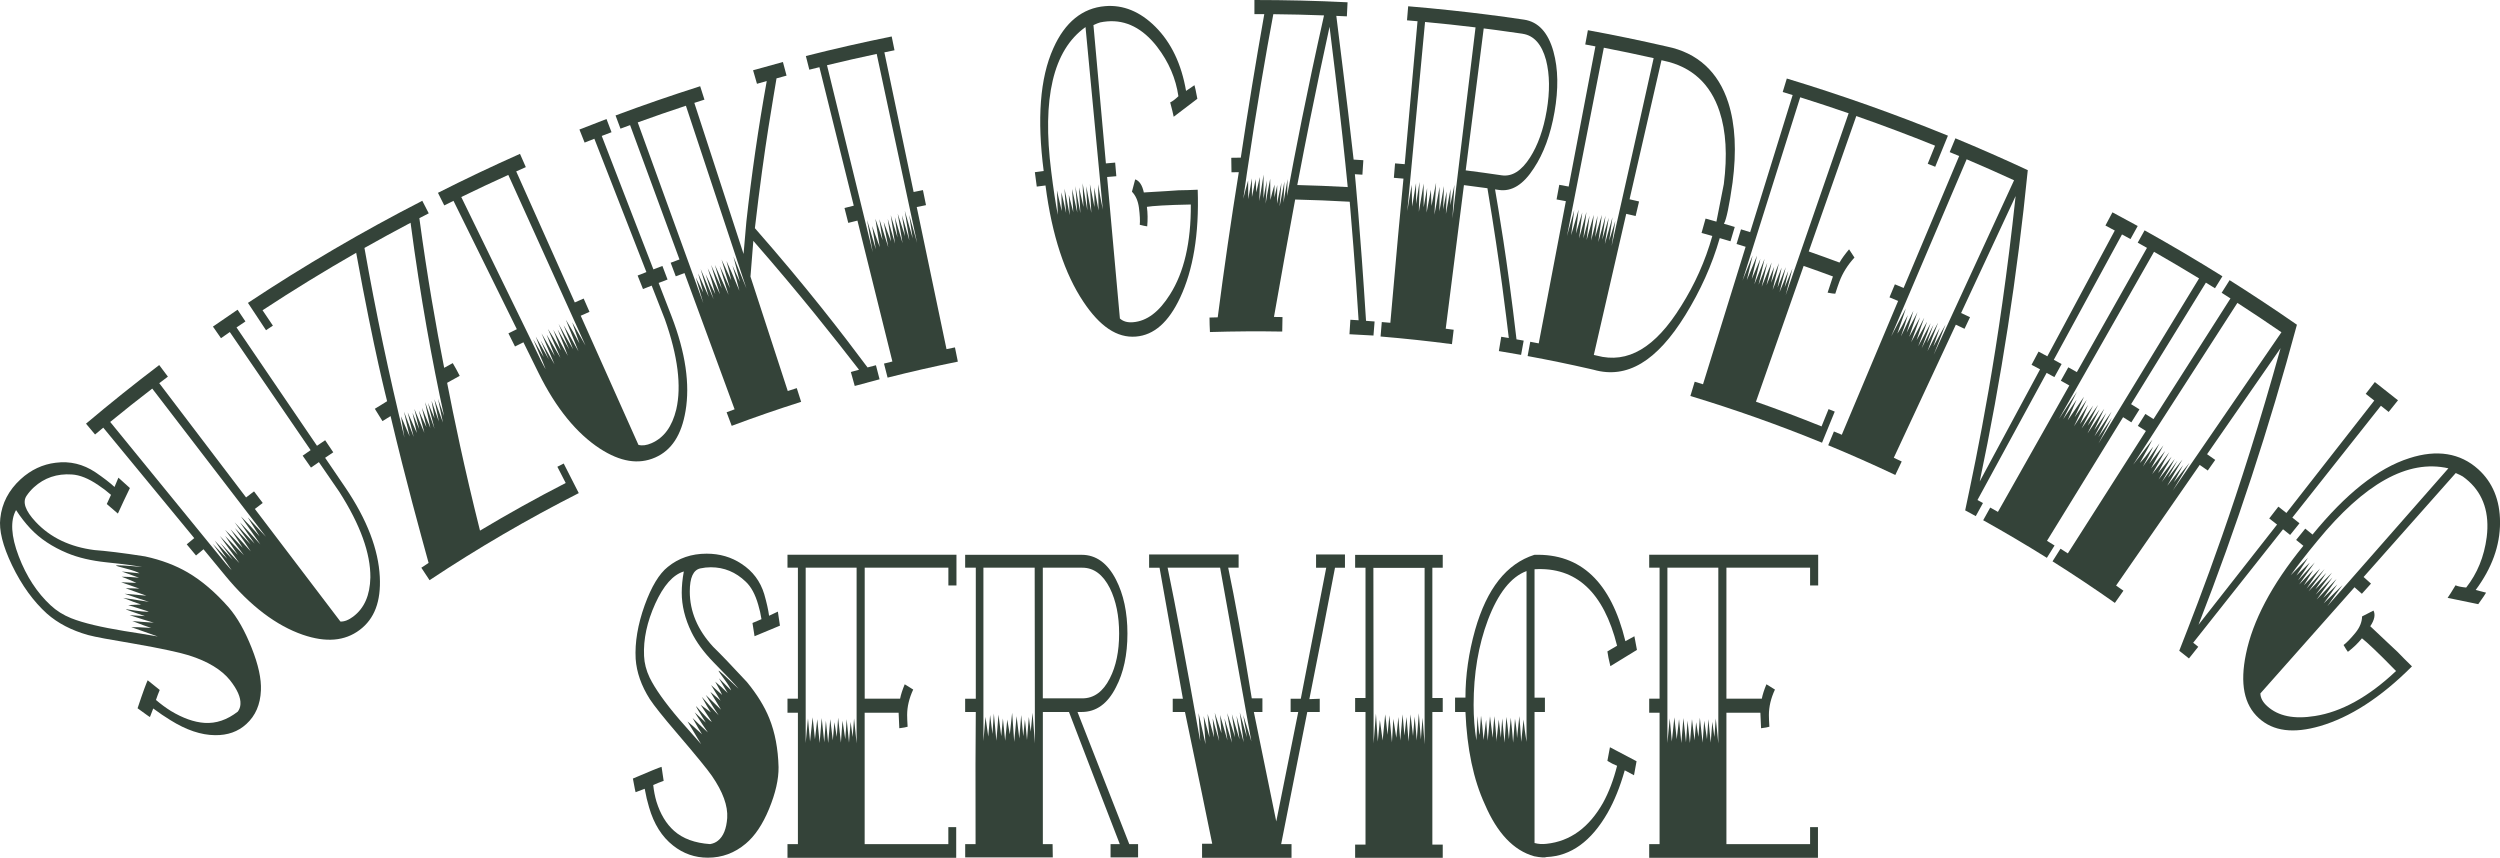 <?xml version="1.0" encoding="UTF-8"?><svg id="_イヤー_2" xmlns="http://www.w3.org/2000/svg" viewBox="0 0 577.86 198.27"><defs><style>.cls-1{fill:#344339;}</style></defs><g id="_イヤー_1-2"><g><path class="cls-1" d="M30.03,112.8c-.97,1.99-1.9,3.96-2.78,5.91-.85-.74-1.71-1.48-2.57-2.21,.32-.71,.65-1.41,.98-2.12-.97-.85-1.96-1.6-2.96-2.26-2.24-1.53-4.27-2.34-6.1-2.45-3.42-.23-6.36,.77-8.76,2.96-.64,.59-1.2,1.23-1.68,1.94-1.02,1.46-.32,3.48,2.08,6.05,3.45,3.69,8,5.8,13.57,6.52,2.55,.19,6.48,.64,11.73,1.47,3.8,.83,7.06,2.08,9.81,3.68,3.28,1.91,6.45,4.63,9.53,8.13,2,2.33,3.75,5.45,5.29,9.34,1.55,3.89,2.26,7.15,2.14,9.82-.14,3.27-1.25,5.84-3.36,7.77-1.93,1.77-4.33,2.62-7.25,2.58-3.21-.03-6.65-1.18-10.32-3.48-1.24-.75-2.56-1.65-3.96-2.69-.26,.66-.51,1.31-.76,1.97,.02,.07-.93-.61-2.86-2.02,1.25-3.78,2.07-5.94,2.34-6.47,.45,.37,1.38,1.11,2.78,2.24-.32,.76-.61,1.53-.87,2.31,1.12,.96,2.27,1.81,3.44,2.54,2.77,1.67,5.36,2.59,7.77,2.76,2.68,.18,5.24-.69,7.71-2.61,.38-.52,.58-1.09,.61-1.72,.09-1.55-.72-3.39-2.43-5.55-1.93-2.39-5.07-4.34-9.52-5.74-1.76-.55-6.11-1.57-13.18-2.78-4.88-.82-8.29-1.42-10.15-1.92-3.75-1.07-6.91-2.69-9.46-4.94-3.08-2.79-5.8-6.49-8.06-11.18C.62,126.15-.27,122.51,.07,119.79c.37-3.46,1.94-6.48,4.69-9.01,2.39-2.19,5.11-3.46,8.11-3.82,3.29-.43,6.35,.32,9.17,2.19,1.86,1.27,3.34,2.4,4.43,3.41,.3-.72,.6-1.43,.9-2.15,.89,.8,1.77,1.6,2.66,2.4Zm3.13,18.32c-1.16-.25-4.01-.68-8.62-1.15-3.4-.36-6.41-1.05-9.01-2.13-3.43-1.43-6.28-3.31-8.51-5.68-1.14-1.21-2.25-2.63-3.31-4.26-1.36,2.42-1.17,6.01,.62,10.69,1.79,4.69,4.27,8.44,7.36,11.31,1.35,1.27,2.94,2.26,4.75,2.99,2.86,1.14,6.96,2.08,12.26,2.96,2.6,.4,5.19,.82,7.77,1.27-2.03-.73-4.07-1.45-6.12-2.16,.78-.03,2.31,.03,4.58,.18-.85-.26-2.29-.8-4.34-1.59,1.19,.12,2.84,.23,4.96,.38-1.24-.34-3.1-.93-5.6-1.74,1.19,.07,2.38,.14,3.57,.22-2.83-.96-4.3-1.46-4.39-1.56l.04-.04c3.05,.49,4.77,.68,5.21,.55-.91-.29-2.49-.8-4.74-1.5,.59-.02,1.59-.07,2.98-.13-.92-.29-2.3-.8-4.15-1.53,1.51,.25,3.51,.55,5.96,.91-1.35-.42-3.22-1.04-5.64-1.87,1.22,.09,2.91,.24,5.05,.45-1.59-.58-3.19-1.16-4.8-1.72,.66,0,1.73,.02,3.18,.08-1.03-.36-2.43-.85-4.23-1.47,1.18,.05,2.36,.1,3.53,.15-.61-.31-1.74-.79-3.42-1.43,1.14,0,2.48,.08,4.03,.24-1.32-.49-2.65-.97-3.98-1.44,1.38,.13,2.75,.27,4.12,.42-.51-.31-1.52-.67-3.04-1.07-1.52-.4-2.3-.61-2.34-.66l-.07-.07c.13-.11,2.26-.03,6.34,.37Z"/><path class="cls-1" d="M43.15,125.83c.26-.22,.85-.71,1.75-1.45-7.01-8.51-14.02-17.02-21.03-25.53-.63,.52-1.27,1.05-1.9,1.58-.16-.2-.5-.6-1.01-1.21-.51-.61-.87-1.04-1.08-1.29,5.55-4.68,11.19-9.2,16.92-13.55l2.01,2.68c-.77,.58-1.44,1.08-2,1.51,6.69,8.8,13.38,17.61,20.07,26.41,.35-.27,.71-.54,1.06-.81,.26-.2,.52-.39,.78-.59,.67,.89,1.34,1.79,2.01,2.68-.61,.46-1.22,.92-1.82,1.38,6.59,8.68,13.18,17.35,19.78,26.03,.92,.03,1.89-.35,2.93-1.13,2.59-1.94,3.9-4.94,3.99-9.07,.05-5.52-2.29-12.13-7.18-19.78-1.57-2.29-3.15-4.58-4.72-6.87-.61,.42-1.22,.84-1.83,1.26-.64-.92-1.28-1.84-1.92-2.75,.61-.43,1.23-.85,1.84-1.28-6.23-9.1-12.46-18.2-18.68-27.3-.68,.47-1.36,.94-2.04,1.42-.18-.26-.49-.71-.93-1.34-.44-.63-.75-1.07-.93-1.34,1.89-1.32,3.79-2.62,5.69-3.9,.32,.48,.93,1.38,1.82,2.71-.69,.46-1.37,.93-2.06,1.39,3.65,5.36,7.3,10.73,10.94,16.09,1.26,1.85,2.57,3.78,3.94,5.79,2.08,3.07,3.33,4.89,3.72,5.47,.63-.43,1.26-.86,1.89-1.28,.62,.93,1.25,1.86,1.87,2.79-.63,.42-1.25,.85-1.88,1.27,1.55,2.27,3.09,4.54,4.64,6.82,5.1,7.51,7.69,14.43,8,20.7,.29,5.66-1.22,9.69-4.64,12.26-3.47,2.61-7.8,2.96-13.17,1.12-6.06-2.1-12.07-6.57-17.88-13.62-1.69-2.05-3.37-4.09-5.06-6.14-.58,.48-1.16,.96-1.73,1.44-.72-.86-1.43-1.72-2.15-2.58Zm18.36-1.71c-8.77-11.43-17.55-22.87-26.32-34.3-3.27,2.51-6.51,5.08-9.72,7.71,8.91,10.92,17.82,21.84,26.72,32.76,.83,.97,1.28,1.47,1.35,1.49,.02-.02-1.43-2.05-4.37-6.09,2.2,2.33,3.31,3.49,3.34,3.46-.03,.02-.99-1.38-2.88-4.2,1.11,1.16,2.5,2.63,4.15,4.41-.58-.77-1.53-2.05-2.85-3.86,.8,.83,2.28,2.39,4.42,4.68-.96-1.36-2.48-3.46-4.55-6.31,1.39,1.46,2.78,2.93,4.17,4.39-.68-1.01-1.66-2.48-2.94-4.4,.72,.74,2.17,2.23,4.36,4.49-1.45-1.95-2.89-3.91-4.34-5.86,1.04,.97,2.39,2.35,4.05,4.13-.53-.88-1.46-2.31-2.8-4.27,1.03,1.14,2.59,2.84,4.67,5.1-.76-1.18-1.99-2.99-3.68-5.4,.71,.74,1.93,2.02,3.65,3.83-1.24-1.71-2.47-3.42-3.7-5.14,1.07,1.19,2.61,2.83,4.61,4.91-.73-1.05-1.86-2.68-3.38-4.9,1.08,1.11,2.65,2.8,4.71,5.08-.56-.78-2.06-2.93-4.5-6.46,1.61,1.58,3.06,3.13,4.35,4.64-.54-.87-1.47-2.34-2.76-4.41,1.41,1.5,2.81,2.99,4.22,4.49Z"/><path class="cls-1" d="M60.67,71.69c.8,1.19,1.61,2.38,2.41,3.58-.24,.16-.54,.36-.89,.59-.35,.23-.58,.39-.7,.47-1.39-2.11-2.79-4.21-4.18-6.32,13.08-8.67,26.54-16.54,40.3-23.6l1.49,2.9c-.73,.37-1.45,.75-2.17,1.12,1.85,13.67,3.87,25.17,5.74,34.59,.66-.37,1.32-.73,1.98-1.09,.49,.83,1.03,1.8,1.61,2.94-.97,.53-1.94,1.07-2.91,1.62,1.56,8,3.91,19.46,7.6,34.16,6.51-3.9,13.11-7.57,19.81-11.01-.64-1.25-1.29-2.5-1.93-3.75,.49-.25,.98-.5,1.47-.75,.46,.91,1.01,1.98,1.63,3.21,.62,1.23,1.24,2.44,1.85,3.63-11.79,5.99-23.31,12.7-34.49,20.13-.28-.43-.63-.94-1.03-1.56-.41-.61-.7-1.05-.87-1.32,.56-.37,1.12-.74,1.68-1.11-2-7.32-5.14-18.55-8.79-33.94-.63,.38-1.25,.77-1.87,1.16-.2-.33-.49-.79-.86-1.38-.37-.6-.67-1.08-.91-1.47,.94-.59,1.89-1.17,2.84-1.75,0-.06-2.96-11.28-7.15-34.31-7.31,4.19-14.53,8.61-21.63,13.28Zm40.55,20.42c.47,1.35,.94,2.7,1.42,4.05-2.72-12.52-5.46-27.37-7.74-44.67-3.57,1.89-7.13,3.83-10.66,5.82,2.61,14.79,5.69,29.42,9.24,43.85-.27-1.63-.53-3.27-.79-4.91,.66,1.54,1.33,3.08,2,4.62-.25-1.05-.7-2.94-1.31-5.71,.74,1.94,1.49,3.88,2.24,5.82-.47-1.88-.94-3.77-1.39-5.66,.7,1.59,1.41,3.18,2.12,4.77-.34-1.55-.67-3.1-1-4.65,.52,1.25,1.03,2.51,1.55,3.76-.38-1.56-.76-3.12-1.13-4.69,.77,1.85,1.54,3.69,2.32,5.54-.43-1.71-.86-3.43-1.28-5.15,.27,.65,.86,1.94,1.77,3.86-.36-1.5-.71-3-1.05-4.5,.64,1.55,1.29,3.1,1.94,4.65-.41-1.98-.82-3.97-1.21-5.96,.72,2.06,1.45,4.12,2.18,6.17-.51-2-1.02-4-1.51-6,.5,1.19,1,2.37,1.51,3.56-.23-1.34-.46-2.69-.69-4.04,.56,1.6,1.12,3.19,1.69,4.79-.35-1.72-.7-3.44-1.04-5.16,.65,1.8,1.31,3.6,1.98,5.39-.39-1.84-.77-3.69-1.15-5.54Z"/><path class="cls-1" d="M117.49,77.07c.29-.15,.95-.48,1.97-.98-4.88-9.89-9.76-19.78-14.64-29.67-.71,.35-1.42,.71-2.13,1.06-.11-.23-.35-.7-.71-1.41-.36-.72-.61-1.21-.75-1.5,6.26-3.17,12.58-6.17,18.96-9.01,.45,1.02,.9,2.05,1.35,3.07-.86,.38-1.6,.71-2.22,.99,4.51,10.1,9.02,20.19,13.54,30.29,.39-.18,.79-.35,1.18-.52,.29-.13,.58-.26,.87-.38l1.35,3.07c-.68,.3-1.35,.6-2.03,.9,4.45,9.95,8.89,19.9,13.34,29.85,.87,.24,1.87,.11,3.03-.39,2.88-1.26,4.76-3.84,5.72-7.83,1.22-5.33,.39-12.27-2.65-20.83-1.01-2.59-2.03-5.18-3.04-7.76-.67,.26-1.34,.53-2.01,.79-.41-1.04-.83-2.08-1.24-3.12,.68-.27,1.35-.54,2.03-.8-4.01-10.27-8.02-20.54-12.03-30.82-.75,.29-1.5,.59-2.25,.89-.12-.3-.32-.8-.6-1.51-.28-.71-.48-1.22-.6-1.51,2.08-.83,4.17-1.64,6.26-2.43,.2,.54,.59,1.55,1.16,3.05-.75,.29-1.51,.57-2.26,.86,2.34,6.05,4.68,12.1,7.02,18.15,.81,2.09,1.65,4.26,2.53,6.53,1.34,3.46,2.13,5.52,2.39,6.17,.69-.27,1.39-.53,2.08-.8,.4,1.05,.8,2.09,1.19,3.14-.69,.26-1.37,.52-2.06,.79,.99,2.56,1.98,5.13,2.98,7.69,3.27,8.47,4.28,15.78,3.24,21.91-.93,5.54-3.22,9.09-7.02,10.75-3.85,1.69-8.06,1-12.78-2.06-5.32-3.48-10.1-9.24-14.15-17.43-1.17-2.38-2.35-4.76-3.52-7.14-.65,.32-1.3,.64-1.95,.97-.5-1-1-2-1.5-3Zm17.83,2.76c-5.94-13.13-11.89-26.26-17.83-39.4-3.64,1.65-7.27,3.35-10.87,5.11,6.18,12.67,12.36,25.34,18.53,38.01,.59,1.14,.91,1.72,.97,1.77,.03-.01-.94-2.32-2.88-6.92,1.61,2.78,2.42,4.16,2.45,4.14-.03,.01-.65-1.57-1.86-4.74,.82,1.38,1.82,3.13,3.02,5.25-.39-.88-1.02-2.34-1.9-4.41,.59,1,1.67,2.85,3.22,5.58-.63-1.54-1.64-3.93-3-7.17,1.02,1.74,2.03,3.49,3.05,5.24-.44-1.13-1.06-2.79-1.87-4.95,.53,.88,1.6,2.67,3.2,5.38-.97-2.23-1.93-4.46-2.9-6.69,.78,1.19,1.78,2.84,2.99,4.95-.32-.98-.91-2.58-1.76-4.79,.74,1.35,1.87,3.36,3.37,6.05-.48-1.33-1.26-3.36-2.36-6.09,.52,.89,1.42,2.41,2.67,4.57-.82-1.95-1.63-3.89-2.44-5.84,.76,1.41,1.89,3.36,3.35,5.84-.48-1.19-1.2-3.03-2.18-5.54,.79,1.32,1.93,3.33,3.42,6.03-.37-.89-1.35-3.32-2.92-7.31,1.2,1.91,2.25,3.75,3.16,5.51-.34-.97-.9-2.61-1.7-4.92,1.03,1.78,2.05,3.56,3.07,5.35Z"/><path class="cls-1" d="M185.18,92.88c-5.39,1.71-10.74,3.56-16.05,5.55-.39-1.05-.78-2.1-1.18-3.14,.67-.25,1.29-.48,1.85-.68-3.86-10.5-7.72-21-11.58-31.49-.68,.25-1.35,.5-2.02,.75-.39-1.05-.78-2.1-1.18-3.14,.68-.25,1.36-.51,2.04-.76-3.81-10.35-7.61-20.7-11.42-31.05-.74,.27-1.48,.55-2.22,.82-.18-.48-.56-1.49-1.14-3.05,6.47-2.42,13-4.67,19.56-6.76,.33,1.03,.66,2.07,.99,3.1-.72,.23-1.5,.48-2.34,.75,3.79,11.64,7.58,23.28,11.38,34.92,.2-2.48,.42-4.97,.65-7.46,1.2-10.91,2.77-21.75,4.71-32.51-.75,.21-1.51,.42-2.26,.64-.11-.37-.27-.95-.5-1.75-.18-.61-.31-1.07-.4-1.38,2.3-.65,4.6-1.29,6.9-1.91,.28,1.05,.56,2.1,.84,3.15-.77,.21-1.55,.42-2.32,.63-.56,3.61-2.76,15.18-5,34.63,11.86,13.51,20.24,24.41,26.04,32.19,.65-.17,1.29-.34,1.94-.51,.28,1.08,.56,2.16,.84,3.25-1.92,.5-3.83,1.01-5.74,1.54-.29-1.05-.59-2.13-.9-3.23,.63-.17,1.26-.35,1.89-.52-5.6-7.22-13.5-17.28-24.43-29.79-.24,2.76-.46,5.51-.66,8.27,2.87,8.81,5.75,17.62,8.62,26.44,.69-.23,1.39-.45,2.08-.67,.34,1.07,.68,2.13,1.02,3.2ZM147.4,28.27c5.06,13.94,10.11,27.88,15.17,41.82-.59-2-1.18-3.99-1.76-5.99,.58,1.18,1.17,2.37,1.75,3.55-.4-1.49-.8-2.97-1.19-4.46,.82,1.81,1.64,3.62,2.46,5.43-.63-2.15-1.26-4.3-1.89-6.45,1,2.32,2,4.65,3,6.98-.61-1.92-1.23-3.84-1.84-5.76,.75,1.53,1.5,3.06,2.24,4.6-.52-2.05-1.1-4.05-1.75-5.99,.95,2.01,1.89,4.01,2.83,6.02-.69-2.26-1.38-4.53-2.06-6.79,1.08,2.4,1.9,4.21,2.46,5.44-.53-1.81-1.05-3.63-1.58-5.44,1.06,2.31,2.11,4.62,3.16,6.93-.68-2.23-1.37-4.47-2.05-6.7,.8,1.72,1.59,3.44,2.38,5.16-.65-2.21-1.3-4.42-1.95-6.63,.75,1.6,1.5,3.2,2.25,4.81-.17-.82-.54-2.31-1.11-4.48,.54,1.1,1.54,3.4,2.98,6.89-.34-1.5-.87-3.45-1.6-5.83,.58,1.26,1.15,2.51,1.72,3.77-.5-1.96-1-3.91-1.5-5.87,1.01,2.46,2.01,4.92,3.01,7.39-4.66-14.08-9.32-28.16-13.99-42.23-3.73,1.23-7.45,2.52-11.15,3.86Z"/><path class="cls-1" d="M213.33,43.94c.17,.82,.4,1.97,.71,3.48-.71,.14-1.43,.29-2.14,.44,2.29,10.95,4.58,21.89,6.88,32.84,.61-.13,1.26-.26,1.95-.4,.22,1.1,.45,2.19,.67,3.29-5.43,1.1-10.85,2.33-16.24,3.7-.28-1.08-.55-2.17-.83-3.25,.65-.16,1.29-.32,1.94-.48-2.69-10.86-5.39-21.71-8.08-32.57-.71,.17-1.42,.35-2.12,.53-.32-1.24-.61-2.38-.87-3.44,.71-.18,1.43-.36,2.14-.54-2.65-10.67-5.29-21.34-7.94-32.01-.78,.19-1.55,.39-2.33,.58-.27-1.05-.54-2.11-.8-3.16,6.58-1.67,13.2-3.17,19.84-4.52,.22,1.06,.43,2.13,.65,3.19-.78,.16-1.56,.32-2.34,.48,2.25,10.76,4.51,21.52,6.76,32.28,.72-.15,1.44-.3,2.16-.44Zm-22.17-28.85c3.53,14.4,7.05,28.81,10.57,43.21-.44-2.49-.88-4.98-1.32-7.47,.68,2.27,1.36,4.54,2.04,6.81-.29-1.8-.57-3.61-.86-5.41,.59,1.63,1.18,3.27,1.76,4.9-.34-2.18-.68-4.37-1.01-6.56,.38,1.03,.93,2.67,1.66,4.93-.25-1.62-.5-3.23-.74-4.85,.69,2.17,1.38,4.34,2.06,6.51-.36-1.95-.71-3.9-1.06-5.86,.57,1.51,1.13,3.02,1.69,4.53-.25-1.74-.51-3.49-.76-5.24,.57,1.9,1.13,3.81,1.69,5.71-.33-2.18-.66-4.37-.99-6.56,.52,1.72,1.04,3.43,1.56,5.15-.2-1.56-.41-3.12-.61-4.68,.6,2,1.19,3.99,1.78,5.99-.38-2.27-.75-4.55-1.12-6.82,.57,1.74,1.13,3.48,1.7,5.22-.24-1.62-.48-3.23-.72-4.85,.33,1.04,.9,2.97,1.71,5.81-.35-2.28-.7-4.56-1.05-6.84,.61,2.12,1.22,4.25,1.83,6.37-.28-1.8-.55-3.61-.82-5.41,.61,2.16,1.22,4.31,1.83,6.47-3.11-14.56-6.23-29.13-9.34-43.69-3.84,.82-7.67,1.69-11.48,2.61Z"/><path class="cls-1" d="M258.83,73.59c.75,.7,1.76,1,3.06,.89,3.23-.26,6.04-2.4,8.57-6.45,3.19-5.04,4.85-11.94,4.79-20.76-5.57,.1-8.96,.34-10.15,.54,.19,1.46,.21,2.97,.07,4.51-.38-.04-.95-.16-1.72-.36,.09-.9,.03-2.21-.19-3.93-.21-1.59-.75-2.83-1.62-3.72,.07-.33,.32-1.27,.75-2.85,.96,.32,1.63,1.33,2,3.03-.54,.04,1.16-.09,5.12-.31,2.2-.18,3.88-.26,5.03-.24,.51-.02,1.28-.05,2.3-.09,.36,10.29-1.08,18.58-4.05,24.93-2.68,5.7-6.03,8.68-10.24,9.02-4.36,.35-8.33-2.33-12.15-8.08-4.24-6.34-7.25-15.25-8.74-26.85-.67,.09-1.35,.17-2.02,.26l-.44-3.33c.68-.09,1.36-.18,2.04-.27-1.54-11.97-.89-21.45,2.23-28.37,2.68-6.03,6.74-9.31,11.97-9.74,4.19-.35,8.11,1.26,11.62,4.77,3.7,3.7,6.03,8.67,7.09,14.82,.64-.44,1.29-.88,1.94-1.32,.11,.32,.34,1.37,.67,3.14-.95,.74-2.79,2.11-5.47,4.16-.13-.7-.41-1.8-.81-3.32,.49-.22,1.13-.69,1.9-1.43-.59-4.07-2.21-7.9-4.95-11.46-3.3-4.24-7.18-6.2-11.47-5.84-.56,.05-1.11,.12-1.63,.23-.35,.09-.88,.3-1.59,.62,.96,10.66,1.92,21.32,2.88,31.98,.71-.06,1.43-.13,2.14-.19,.1,1.21,.19,2.26,.27,3.15-.71,.06-1.42,.12-2.13,.18,.98,10.88,1.96,21.77,2.95,32.65Zm-9.42-30.28c.19,.82,.53,2.32,1.02,4.52-.07-1.82-.13-3.65-.19-5.47,.48,2.71,.84,4.8,1.09,6.25-.11-2.56-.19-4.41-.24-5.57,.5,2.65,.88,4.7,1.16,6.15-.13-2.23-.24-4.44-.33-6.62,.45,2.27,.81,4.03,1.06,5.29-.02-1.51-.04-3.01-.06-4.52,.32,1.57,.65,3.34,1,5.3-.04-2.02-.07-4.04-.1-6.06,.26,1.71,.62,3.66,1.09,5.87-4.51-47.59-5.17-54.59-1.99-21,1.58,16.67,.91,9.61-2.01-21.19-7.54,5.35-10.05,16.57-7.93,33.35,.51,4.12,1.02,7.47,1.53,10.05-.07-1.89-.14-3.78-.21-5.67,.37,1.6,.74,3.19,1.11,4.79-.01-.9-.04-2.34-.08-4.33,.3,1.19,.67,2.78,1.09,4.79-.13-1.88-.25-3.77-.37-5.65,.05,.19,.46,2.23,1.2,6.14-.11-2.62-.18-4.19-.2-4.71,.35,1.34,.69,2.69,1.03,4.03-.08-1.28-.17-3.07-.27-5.37,.26,1.13,.66,2.95,1.19,5.46-.23-3.51-.37-5.55-.44-6.12,.39,2.08,.78,4.16,1.16,6.24-.1-1.98-.21-3.96-.31-5.95Z"/><path class="cls-1" d="M296.44,73.29c-.02,1.02-.04,2.14-.06,3.35-5.57-.1-11.14-.06-16.71,.11-.06-1.15-.1-2.27-.1-3.35,.63-.02,1.27-.04,1.9-.05,1.45-11.22,3.08-22.41,4.87-33.55-.56,0-1.13,.01-1.69,.02-.02-1.12-.03-2.24-.05-3.35,.73-.01,1.46-.02,2.2-.03,1.66-11.07,3.47-22.13,5.43-33.18-.76,0-1.52,0-2.28,0,0-1.09,0-2.17,0-3.26,7.18,0,14.36,.17,21.53,.53-.05,1.08-.11,2.17-.16,3.25-.81-.04-1.62-.08-2.44-.11,.66,5.66,2.15,16.73,4,33.22,.75,.04,1.5,.09,2.25,.14l-.22,3.35c-.58-.04-1.16-.07-1.74-.11,.08,.97,1.21,12.26,2.58,33.89,.66,.05,1.32,.1,1.98,.15-.09,1.08-.17,2.17-.26,3.25-1.85-.11-3.7-.21-5.55-.3,.08-1.34,.15-2.46,.21-3.35,.62,.04,1.25,.08,1.9,.12-.19-2.96-.74-12.09-2.05-27.4-4.2-.24-8.4-.41-12.61-.51-1.64,8.85-3.28,17.89-4.9,27.14,.66,0,1.33,.02,1.99,.03Zm-.64-25.7c.36-1.88,.72-3.76,1.09-5.64-.08,1.63-.15,3.26-.23,4.89,.32-1.82,.64-3.63,.96-5.45-.04,1.31-.08,2.62-.12,3.93,1.78-9.68,4.47-23.62,8.54-41.76-3.9-.15-7.81-.24-11.72-.28-1.71,9.12-3.84,21.38-6.11,36.8-.28,1.95-.55,3.9-.83,5.85,.37-1.54,.74-2.94,1.12-4.22,0,1.44,.01,2.88,.02,4.31,.28-1.6,.56-3.2,.85-4.8,0,1.44,0,2.88,.01,4.31,.28-1.37,.57-2.75,.86-4.12,.05,1.02,.1,2.05,.14,3.07,.27-1.18,.54-2.36,.82-3.55,0,1.21-.04,3.07-.11,5.56,.32-2.04,.65-4.09,.98-6.13,0,1.85-.02,3.71-.03,5.56,.26-1.4,.53-2.81,.79-4.21-.09,1.79-.18,3.58-.28,5.37,.1-.77,.44-2.68,1.05-5.75,.02,1.63,.04,3.26,.05,4.89,.15-.61,.3-1.21,.45-1.82,.17-.57,.33-1.15,.5-1.72-.01,.99-.02,1.98-.03,2.97,.22-.96,.44-1.91,.66-2.87l-.06,4.31c.34-1.62,.68-3.25,1.03-4.87-.14,1.79-.28,3.57-.42,5.36Zm15.72-4.34c-.67-6.82-1.61-15.7-2.93-26.64-.41-3.47-.83-6.95-1.27-10.42-.31,1.65-3.14,13.81-7.46,36.58,3.89,.1,7.78,.25,11.66,.47Z"/><path class="cls-1" d="M322.45,37.76c.75,.06,1.49,.13,2.24,.19,.99-11.01,1.97-22.02,2.96-33.04-.81-.07-1.62-.14-2.43-.21,.09-1.08,.18-2.16,.27-3.25,3.3,.27,6.6,.59,9.9,.94,5.64,.6,11.27,1.32,16.88,2.15,3.29,.49,5.58,2.96,6.8,7.38,1.11,4.01,1.17,8.66,.25,13.95-.92,5.29-2.53,9.62-4.77,13-2.44,3.81-5.12,5.48-8.12,5.03-.29-.04-.58-.08-.86-.13,.7,4.17,2.76,15.74,4.96,34.67,.55,.1,1.1,.19,1.66,.29-.17,.94-.37,2.04-.6,3.3-1.71-.31-3.43-.6-5.14-.88,.18-1.1,.36-2.21,.55-3.31,.61,.1,1.19,.2,1.75,.29-.59-4.76-1.88-16.3-4.94-34.62-1.81-.25-3.62-.5-5.43-.72-1.4,11.06-2.8,22.13-4.21,33.19,.61,.08,1.23,.16,1.84,.24-.13,1.11-.26,2.22-.4,3.33-5.49-.72-10.99-1.31-16.5-1.77,.06-.77,.16-1.88,.28-3.34,.66,.05,1.32,.11,1.98,.17,1.38-15.72,2.38-26.83,3.03-33.32-.74-.07-1.48-.13-2.22-.19,.09-1.11,.19-2.23,.28-3.34Zm6.94-32.68c-1.37,14.57-2.73,29.14-4.1,43.71,.33-2.02,.67-4.04,1.01-6.07,.04,1.67,.07,3.34,.1,5.02,.3-1.8,.6-3.6,.91-5.4,0,1.61,0,3.21,.01,4.82,.26-1.71,.53-3.42,.8-5.12-.05,2.31-.11,4.61-.16,6.92,.36-2.18,.73-4.36,1.1-6.54,0,1.83,.01,3.66,.01,5.49,.27-1.48,.53-2.96,.8-4.44-.04,1.89-.07,3.78-.12,5.67,.33-1.76,.66-3.53,1-5.29,.04,1.26,.08,2.52,.12,3.77,.35-1.79,.71-3.59,1.07-5.38-.12,2.46-.25,4.92-.38,7.38,.4-2.14,.8-4.28,1.2-6.43-.02,1.89-.04,3.79-.06,5.68,.35-1.95,.7-3.91,1.06-5.86-.06,1.79-.12,3.59-.19,5.38,.27-1.38,.55-2.77,.82-4.15,0,.84-.06,2.57-.18,5.19,.35-1.92,.71-3.84,1.07-5.76-.02,1.25-.04,2.51-.06,3.76,.32-1.57,.64-3.14,.96-4.71-.15,2.59-.3,5.18-.46,7.77,1.78-14.72,3.56-29.44,5.34-44.16-3.88-.47-7.77-.89-11.67-1.25Zm22.56,2.72c-2.02-.3-4.03-.58-6.05-.85-.1-.01-.57-.08-1.39-.18-.83-.11-1.34-.17-1.56-.2-1.39,10.94-2.77,21.87-4.16,32.81,2.77,.35,5.53,.73,8.29,1.14,2.42,.36,4.59-1.01,6.58-4.12,1.8-2.82,3.1-6.42,3.85-10.83,.75-4.41,.71-8.3-.15-11.68-.99-3.66-2.82-5.7-5.41-6.08Z"/><path class="cls-1" d="M360.42,42.72c.71,.13,1.43,.26,2.17,.4,2.06-10.8,4.12-21.6,6.18-32.4-.78-.15-1.57-.3-2.35-.44,.2-1.1,.41-2.2,.61-3.3,6.1,1.12,12.18,2.38,18.23,3.77,7.1,1.44,11.92,5.84,14.22,12.96,1.63,5.08,1.94,11.26,.99,18.5-.76,5.37-1.43,8.54-1.99,9.51,.83,.24,1.67,.49,2.5,.74-.33,1.1-.66,2.2-.99,3.31-.83-.25-1.65-.49-2.48-.73-1.8,6.27-4.49,12.17-7.94,17.77-6.6,10.69-13.47,14.85-21.21,12.66-.57-.13-.68-.16-.34-.08-.34-.08-.46-.1-.34-.08-4.84-1.11-9.7-2.11-14.58-3.01,.2-1.1,.41-2.2,.61-3.3,.65,.12,1.31,.24,1.96,.37,2.09-10.96,4.18-21.91,6.27-32.87-.72-.14-1.43-.27-2.15-.4,.21-1.13,.42-2.26,.63-3.39Zm10.3-31.71c-2.84,14.52-5.68,29.04-8.52,43.56,.55-2.01,1.11-4.02,1.67-6.02-.23,1.94-.47,3.88-.71,5.82,.57-1.97,1.14-3.95,1.72-5.92-.2,1.85-.41,3.7-.62,5.55,.49-1.63,.98-3.26,1.47-4.89-.14,1.21-.39,3.22-.73,6.01,.56-2.04,1.12-4.08,1.69-6.12-.24,2.04-.48,4.08-.72,6.12,.48-1.76,.96-3.52,1.44-5.28-.22,1.88-.45,3.76-.68,5.64,.55-1.94,1.1-3.88,1.66-5.82-.2,1.98-.41,3.96-.62,5.94,.5-1.92,1.01-3.84,1.51-5.75-.19,1.66-.38,3.32-.57,4.98,.51-1.72,1.03-3.44,1.55-5.16-.27,2.1-.54,4.2-.82,6.3,.55-2.04,1.11-4.08,1.67-6.11-.25,1.84-.5,3.68-.76,5.53,.5-1.69,1-3.38,1.5-5.07-.15,1.15-.45,3.18-.9,6.09,.59-2.06,1.17-4.13,1.76-6.19-.25,1.81-.51,3.62-.76,5.43,.47-1.53,.94-3.06,1.42-4.6-.28,1.93-.57,3.87-.86,5.8,2.22-9.85,3.82-16.99,4.82-21.42,1.45-6.61,3.09-13.95,4.9-21.99-3.83-.86-7.67-1.66-11.52-2.41Zm26.02,40.22c.56-2.9,1.13-5.79,1.71-8.69,.84-6.6,.52-12.21-.99-16.78-2.1-6.39-6.45-10.36-12.85-11.71-.19-.04-.38-.09-.57-.13-2.46,10.71-4.92,21.43-7.38,32.14,1.5,.34,2.23,.52,2.2,.51-.65,2.74-.91,3.86-.79,3.36-.73-.17-1.45-.34-2.18-.5-2.5,10.87-4.99,21.74-7.49,32.61,.23,.05,.46,.11,.69,.16,7.18,1.93,13.52-1.83,19.49-11.46,3.13-4.97,5.57-10.35,7.21-16.2-.83-.24-1.66-.47-2.49-.7,.31-1.11,.62-2.22,.93-3.32,.84,.23,1.67,.47,2.51,.71Z"/><path class="cls-1" d="M428.65,59.53c-1.58,1.72-2.74,3.58-3.48,5.55-.25,.66-.57,1.6-.96,2.81-.35,0-.94-.08-1.77-.25,.41-1.25,.82-2.49,1.23-3.74-2.25-.84-4.51-1.65-6.77-2.44-3.67,10.46-7.35,20.93-11.02,31.39,5.09,1.78,10.14,3.68,15.16,5.71,.54-1.33,1.08-2.67,1.62-4,.48,.19,.95,.39,1.43,.58-.05,.12-1.03,2.52-2.94,7.19-10-4.09-20.16-7.69-30.43-10.8,.33-1.1,.67-2.2,1-3.3,.64,.19,1.28,.39,1.92,.59,3.28-10.59,6.57-21.18,9.85-31.78-.7-.22-1.4-.43-2.1-.64,.39-1.28,.73-2.42,1.03-3.39,.71,.21,1.41,.43,2.12,.65,3.27-10.56,6.55-21.12,9.82-31.69-.77-.24-1.54-.47-2.3-.7,.32-1.04,.63-2.08,.95-3.12,12.57,3.81,25,8.21,37.24,13.21-.98,2.4-1.96,4.79-2.94,7.19-.58-.24-1.15-.47-1.73-.7,.56-1.39,1.13-2.79,1.69-4.18-6.02-2.43-12.09-4.71-18.2-6.85-3.66,10.43-7.33,20.87-10.99,31.3,2.38,.83,4.75,1.69,7.11,2.57,.51-.9,1.25-1.92,2.21-3.06,.42,.64,.84,1.27,1.25,1.91Zm-12.55-37.02c-4.44,14.11-8.89,28.23-13.33,42.34,.78-1.93,1.55-3.87,2.34-5.8-.45,1.9-.9,3.8-1.35,5.71,.79-1.9,1.58-3.79,2.37-5.69-.41,1.82-.82,3.63-1.23,5.44,.67-1.56,1.34-3.13,2.01-4.69-.28,1.19-.74,3.15-1.4,5.9,.79-1.96,1.57-3.93,2.36-5.89-.46,2-.93,4-1.39,6,.67-1.7,1.34-3.39,2.02-5.09-.43,1.84-.87,3.68-1.3,5.53,.76-1.87,1.53-3.74,2.3-5.6-.39,1.75-.78,3.51-1.18,5.26,.59-1.42,1.18-2.84,1.77-4.26-.24,1.23-.48,2.47-.72,3.7,.61-1.52,1.21-3.03,1.82-4.55-.48,2.06-.97,4.12-1.46,6.18,.7-1.72,1.39-3.44,2.09-5.16-.32,1.55-.63,3.09-.95,4.63,.64-1.57,1.27-3.15,1.91-4.72-.26,1.06-.74,2.99-1.46,5.78,.67-1.63,1.35-3.25,2.02-4.88-.28,1.26-.55,2.51-.83,3.77,.6-1.45,1.2-2.9,1.8-4.35-.52,2.05-1.04,4.1-1.56,6.15,4.85-14.01,9.7-28.03,14.55-42.04-3.72-1.28-7.45-2.51-11.19-3.69Z"/><path class="cls-1" d="M455.36,73.31c-.42,.9-.85,1.79-1.27,2.69-.67-.32-1.34-.63-2.01-.95-4.78,10.25-9.56,20.51-14.34,30.76,.61,.29,1.22,.57,1.83,.86-.49,1.04-.98,2.08-1.48,3.12-5.12-2.42-10.29-4.72-15.51-6.87,.44-1.06,.88-2.13,1.32-3.19,.61,.25,1.22,.51,1.82,.76,4.34-10.31,8.68-20.62,13.02-30.93-.67-.28-1.33-.56-2-.83,.42-1,.83-2.01,1.25-3.01,.67,.28,1.34,.56,2.02,.84,4.28-10.16,8.56-20.32,12.84-30.49-.73-.31-1.46-.61-2.19-.91,.44-1.06,.88-2.13,1.32-3.19,5.62,2.33,11.2,4.78,16.73,7.36-2.43,24.36-6.15,48.38-11.11,71.96,4.65-8.64,9.3-17.28,13.95-25.92-.66-.35-1.31-.71-1.97-1.05,.54-1.02,1.08-2.03,1.62-3.05,.68,.36,1.36,.72,2.03,1.09,5.2-9.69,10.39-19.38,15.59-29.07-.35-.19-.7-.38-1.06-.57-.37-.2-.74-.39-1.1-.59,.54-1.02,1.08-2.03,1.62-3.05,1.95,1.04,3.9,2.09,5.84,3.16-.56,1.01-1.11,2.01-1.67,3.02-.65-.36-1.3-.72-1.96-1.07-5.25,9.66-10.51,19.32-15.76,28.97,.6,.33,1.2,.66,1.8,.99-.56,1.01-1.11,2.01-1.67,3.02-.6-.33-1.19-.66-1.79-.98-5.33,9.8-10.66,19.6-15.99,29.39,.42,.23,.85,.46,1.27,.7-.55,1.01-1.11,2.02-1.66,3.02-.81-.45-1.63-.89-2.45-1.33,2.73-12.88,7.81-36.76,11.66-72.65-4.2,9.01-8.4,18.02-12.6,27.03,.68,.32,1.35,.63,2.03,.95Zm-8.46,6.75c.67-1.24,1.6-2.92,2.8-5.05-.45,1.13-1.36,3.46-2.73,6.98,6.19-13.44,12.38-26.88,18.57-40.32-3.63-1.67-7.29-3.29-10.96-4.85-5.82,13.64-11.63,27.28-17.45,40.93,1.13-2.16,2.26-4.32,3.4-6.47-.24,.8-.89,2.75-1.97,5.83,.53-.75,1.34-2.17,2.43-4.28-.5,1.73-1.04,3.38-1.61,4.94,.96-1.99,1.93-3.97,2.9-5.95-.29,.99-.8,2.68-1.56,5.07,.36-.75,.79-1.56,1.27-2.43,.49-.87,.89-1.65,1.23-2.34-.47,1.4-1.11,3.32-1.93,5.75,.84-1.52,1.68-3.03,2.53-4.54-.67,1.94-1.37,3.87-2.08,5.79,1.21-2.19,2.23-4.08,3.04-5.68-.43,1.14-1.02,2.87-1.77,5.19,.81-1.42,1.62-2.85,2.43-4.27-.04,.26-.73,2.16-2.06,5.69,.48-.91,1.43-2.69,2.87-5.33-.27,.93-.96,2.86-2.07,5.8,.24-.53,1.15-2.36,2.74-5.49-1.03,2.83-1.53,4.25-1.5,4.27,.86-1.58,1.71-3.15,2.57-4.73-.86,2.21-1.67,4.4-2.45,6.57,.69-1.37,1.63-3.15,2.82-5.35-.49,1.43-.98,2.86-1.47,4.28Z"/><path class="cls-1" d="M494.53,94.61c-.44,.71-1.07,1.71-1.88,3.01-.64-.4-1.27-.79-1.91-1.19-5.86,9.53-11.72,19.05-17.59,28.58,.54,.33,1.13,.7,1.75,1.08-.59,.95-1.18,1.9-1.78,2.85-4.85-3.03-9.76-5.93-14.72-8.69,.54-.98,1.09-1.95,1.63-2.93,.6,.33,1.19,.67,1.78,1,5.5-9.74,11-19.48,16.5-29.22-.65-.37-1.3-.73-1.96-1.1,.62-1.12,1.2-2.15,1.73-3.1,.66,.37,1.32,.74,1.97,1.11,5.4-9.57,10.81-19.15,16.21-28.72-.71-.4-1.43-.8-2.14-1.2,.53-.95,1.06-1.9,1.59-2.85,6.06,3.38,12.06,6.92,17.99,10.62-.57,.92-1.15,1.84-1.72,2.77-.7-.44-1.4-.87-2.1-1.3-5.76,9.36-11.52,18.73-17.29,28.09,.64,.4,1.29,.8,1.93,1.2Zm3.36-36.41c-7.33,12.89-14.66,25.78-22,38.67,1.39-2.11,2.79-4.22,4.19-6.33-1.06,2.12-2.12,4.24-3.19,6.35,1.03-1.51,2.07-3.01,3.11-4.52-.69,1.59-1.38,3.19-2.07,4.78,1.26-1.82,2.52-3.64,3.78-5.45-.43,1.01-1.15,2.58-2.17,4.73,.93-1.34,1.87-2.69,2.8-4.03-.98,2.05-1.97,4.11-2.96,6.16,1.08-1.66,2.17-3.32,3.26-4.98-.62,1.49-1.25,2.97-1.87,4.46,1.02-1.44,2.04-2.88,3.06-4.32-.89,1.77-1.79,3.55-2.68,5.32,1.26-1.82,2.53-3.63,3.79-5.44-.8,1.61-1.6,3.21-2.4,4.82,.93-1.27,1.85-2.54,2.78-3.81-.93,1.86-1.87,3.72-2.81,5.58,1.29-1.91,2.58-3.82,3.88-5.72-.78,1.66-1.56,3.31-2.34,4.97,.94-1.34,1.88-2.68,2.81-4.01-.47,.98-1.38,2.78-2.73,5.4,1.31-1.89,2.63-3.79,3.95-5.68-1.01,1.96-2.03,3.93-3.05,5.89,1.04-1.5,2.09-3,3.13-4.49-1.03,1.99-2.07,3.98-3.11,5.96,7.75-12.72,15.5-25.44,23.25-38.16-3.45-2.1-6.92-4.15-10.41-6.15Z"/><path class="cls-1" d="M512.02,106.33c-.57,.81-1.14,1.62-1.71,2.43-.62-.44-1.24-.87-1.86-1.3-6.44,9.3-12.89,18.6-19.33,27.89,.57,.39,1.13,.79,1.7,1.19-.66,.94-1.32,1.88-1.98,2.82-4.74-3.34-9.54-6.54-14.41-9.61,.61-.97,1.23-1.95,1.84-2.92,.57,.36,1.13,.72,1.7,1.08,6.01-9.43,12.03-18.86,18.04-28.29-.62-.4-1.24-.79-1.86-1.18,.58-.92,1.16-1.84,1.74-2.76,.63,.4,1.25,.79,1.88,1.19,5.93-9.3,11.86-18.59,17.79-27.89-.68-.43-1.36-.87-2.04-1.3,.61-.97,1.23-1.95,1.84-2.92,5.24,3.31,10.43,6.74,15.56,10.3-6.38,23.71-13.97,46.86-22.75,69.35,6.05-7.72,12.11-15.44,18.16-23.16-.6-.47-1.2-.94-1.81-1.41,.7-.91,1.41-1.82,2.11-2.73,.62,.48,1.24,.97,1.86,1.46,6.77-8.66,13.54-17.32,20.31-25.98-.32-.25-.65-.51-.97-.76-.34-.26-.67-.53-1.01-.79,.7-.91,1.41-1.82,2.11-2.73,1.79,1.39,3.57,2.8,5.35,4.22-.72,.9-1.44,1.8-2.16,2.69-.6-.48-1.19-.96-1.79-1.43-6.82,8.62-13.65,17.24-20.47,25.85,.55,.44,1.1,.88,1.65,1.32-.72,.9-1.44,1.8-2.16,2.69-.54-.44-1.09-.87-1.64-1.31-6.92,8.74-13.85,17.49-20.77,26.23,.39,.31,.78,.62,1.17,.93-.72,.9-1.44,1.8-2.15,2.7-.74-.6-1.49-1.19-2.24-1.78,4.81-12.29,13.75-35.06,23.42-69.94-5.66,8.17-11.32,16.34-16.99,24.51,.63,.44,1.25,.87,1.88,1.31Zm-9.56,5.15c.88-1.1,2.08-2.6,3.62-4.5-.63,1.04-1.92,3.18-3.86,6.42,8.37-12.2,16.75-24.4,25.12-36.6-3.37-2.32-6.76-4.58-10.18-6.79-8.03,12.47-16.06,24.93-24.09,37.4,1.48-1.94,2.96-3.87,4.45-5.8-.37,.75-1.33,2.56-2.92,5.42,.65-.64,1.69-1.91,3.12-3.8-.78,1.63-1.59,3.16-2.41,4.61,1.29-1.79,2.57-3.58,3.86-5.38-.45,.93-1.24,2.51-2.39,4.74,.48-.68,1.04-1.4,1.67-2.18,.63-.77,1.16-1.47,1.61-2.09-.7,1.3-1.65,3.09-2.86,5.35,1.09-1.35,2.18-2.7,3.27-4.05-.99,1.8-1.99,3.59-3.02,5.37,1.57-1.95,2.89-3.64,3.97-5.08-.62,1.05-1.49,2.66-2.61,4.83,1.04-1.26,2.08-2.53,3.13-3.79-.09,.25-1.08,2.01-2.99,5.27,.62-.81,1.87-2.4,3.74-4.76-.42,.87-1.43,2.66-3.01,5.37,.32-.48,1.53-2.13,3.63-4.95-1.49,2.62-2.22,3.94-2.19,3.96,1.11-1.41,2.22-2.81,3.34-4.22-1.22,2.03-2.39,4.06-3.52,6.07,.92-1.23,2.15-2.83,3.69-4.8-.72,1.33-1.44,2.65-2.17,3.98Z"/><path class="cls-1" d="M522.47,160.27c.03,1.06,.56,2.04,1.59,2.96,2.56,2.32,6.2,3.05,11.03,2.27,6.04-.94,12.32-4.34,18.74-10.4-4.19-4.31-6.85-6.77-7.88-7.56-.93,1.15-2.01,2.19-3.25,3.13-.25-.32-.58-.85-1-1.58,.73-.54,1.64-1.48,2.74-2.82,1.01-1.24,1.52-2.51,1.54-3.79,.29-.17,1.17-.62,2.64-1.35,.47,.96,.23,2.17-.75,3.62-.43-.39,.92,.84,4,3.77,1.75,1.59,3.04,2.85,3.88,3.77,.39,.39,.98,.97,1.76,1.74-7.27,7.29-14.4,11.8-21.24,13.8-6.15,1.78-10.8,1.21-14.14-1.82-3.46-3.13-4.4-8-2.99-14.85,1.54-7.56,5.87-15.94,13.27-25-.55-.45-1.11-.91-1.67-1.36,.7-.87,1.41-1.74,2.11-2.61,.56,.45,1.12,.91,1.68,1.37,7.64-9.35,15.04-15.33,22.39-17.66,6.37-2.06,11.74-1.19,15.9,2.56,3.33,3,5.04,7.14,5.05,12.27,.01,5.4-1.9,10.62-5.63,15.64,.8,.2,1.6,.41,2.4,.62-.15,.31-.75,1.19-1.81,2.66-1.25-.25-3.61-.76-7.08-1.46,.41-.58,1.02-1.55,1.83-2.9,.52,.24,1.34,.41,2.46,.52,2.55-3.23,4.16-7.11,4.75-11.68,.67-5.46-.74-9.81-4.16-12.89-.45-.4-.9-.77-1.37-1.1-.32-.2-.87-.47-1.63-.8-7.1,8.01-14.2,16.02-21.3,24.03,.57,.51,1.14,1.02,1.71,1.53-.81,.9-1.51,1.69-2.11,2.35-.56-.51-1.13-1.01-1.7-1.51-7.25,8.18-14.5,16.36-21.75,24.53Zm15.27-27.89c-.46,.7-1.32,1.99-2.57,3.86,1.29-1.3,2.58-2.59,3.86-3.88-1.63,2.22-2.9,3.92-3.78,5.1,1.8-1.83,3.1-3.15,3.9-3.98-1.57,2.19-2.79,3.88-3.65,5.08,1.54-1.62,3.07-3.21,4.6-4.77-1.33,1.89-2.36,3.37-3.1,4.42,1.09-1.05,2.17-2.09,3.26-3.13-.92,1.32-1.97,2.78-3.15,4.38,1.45-1.41,2.9-2.81,4.36-4.21-1.06,1.37-2.22,2.98-3.5,4.84,31.54-35.92,36.18-41.2,13.92-15.85-11.05,12.58-6.37,7.25,14.04-15.99-9.44-2.16-19.47,3.61-30.21,16.68-2.65,3.2-4.72,5.88-6.24,8.03,1.33-1.35,2.66-2.69,4-4.03-.9,1.37-1.79,2.75-2.69,4.12,.65-.62,1.68-1.63,3.11-3.02-.65,1.04-1.55,2.41-2.71,4.11,1.29-1.38,2.57-2.76,3.86-4.14-.1,.17-1.3,1.87-3.62,5.1,1.84-1.88,2.94-3,3.29-3.37-.73,1.18-1.46,2.36-2.19,3.55,.88-.93,2.12-2.22,3.74-3.87-.64,.97-1.68,2.51-3.13,4.64,2.4-2.57,3.79-4.07,4.17-4.51-1.24,1.72-2.47,3.43-3.71,5.15,1.37-1.43,2.75-2.86,4.13-4.29Z"/><path class="cls-1" d="M180.29,144.61c-2,.82-3.96,1.64-5.88,2.45l-.48-3.06,2.08-.88c-.18-1.17-.43-2.28-.75-3.33-.68-2.39-1.64-4.17-2.89-5.34-2.31-2.22-5-3.33-8.07-3.33-.82,0-1.62,.09-2.41,.26-1.64,.35-2.45,2.13-2.45,5.34,0,4.61,1.8,8.87,5.4,12.78,1.74,1.69,4.34,4.41,7.8,8.14,2.35,2.86,4.08,5.66,5.18,8.4,1.32,3.27,2.03,7.03,2.14,11.29,.03,2.8-.7,6.01-2.19,9.63-1.49,3.62-3.3,6.3-5.4,8.05-2.56,2.16-5.48,3.24-8.76,3.24-2.99,0-5.66-.93-8.02-2.8-2.6-2.04-4.45-4.99-5.56-8.84-.39-1.28-.73-2.71-1.01-4.29l-2.09,.79c-.03,.06-.25-.99-.64-3.15,3.81-1.63,6.02-2.54,6.63-2.71,.07,.52,.23,1.61,.48,3.24-.82,.29-1.62,.61-2.41,.96,.14,1.34,.39,2.63,.75,3.85,.89,2.86,2.24,5.11,4.06,6.74,2.03,1.81,4.81,2.83,8.33,3.07,.71-.12,1.32-.38,1.82-.79,1.25-.99,1.96-2.74,2.14-5.25,.18-2.8-1-6.04-3.53-9.72-1-1.46-3.74-4.81-8.23-10.06-3.1-3.62-5.15-6.19-6.14-7.7-1.96-3.09-3.04-6.19-3.26-9.28-.21-3.79,.48-7.94,2.09-12.43,1.57-4.32,3.35-7.27,5.34-8.84,2.49-2.04,5.49-3.06,8.98-3.06,3.03,0,5.72,.79,8.07,2.36,2.6,1.7,4.34,4.03,5.24,7,.57,1.98,.94,3.65,1.12,4.99l2.03-.96,.48,3.24Zm-9.62,14.53c-.71-.87-2.62-2.89-5.72-6.04-2.28-2.33-3.99-4.67-5.13-7-1.5-3.09-2.24-6.13-2.24-9.11,0-1.52,.16-3.15,.48-4.9-2.5,.76-4.69,3.24-6.6,7.44-1.9,4.2-2.77,8.23-2.59,12.08,.07,1.69,.5,3.35,1.28,4.99,1.25,2.57,3.55,5.81,6.89,9.72l5.02,5.69-3.15-5.25c.61,.47,1.73,1.46,3.37,2.97-.46-.7-1.19-1.95-2.19-3.76,.82,.82,2,1.92,3.53,3.33-.71-.99-1.73-2.54-3.05-4.64l2.57,2.37c-1.5-2.39-2.25-3.65-2.25-3.77h.05c1.96,2.22,3.15,3.41,3.58,3.59-.5-.76-1.35-2.07-2.57-3.94,.46,.35,1.25,.93,2.35,1.75-.5-.76-1.2-1.95-2.08-3.59,.96,1.11,2.26,2.54,3.9,4.29-.75-1.11-1.75-2.68-2.99-4.73,.85,.82,2.03,1.95,3.53,3.41l-2.46-4.11c.5,.41,1.28,1.08,2.35,2.01-.54-.88-1.27-2.07-2.19-3.59l2.56,2.28c-.25-.58-.78-1.61-1.6-3.06,.85,.7,1.82,1.57,2.88,2.62l-2.03-3.41,2.83,2.8c-.18-.52-.71-1.38-1.58-2.58-.87-1.19-1.31-1.82-1.31-1.88v-.09c.18,0,1.69,1.37,4.54,4.11Z"/><path class="cls-1" d="M211.07,159.41c-.92,1.98-1.39,3.94-1.39,5.86,0,.64,.04,1.55,.11,2.71-.36,.12-1,.23-1.92,.35l-.16-3.59h-7.85v30.38h19.34v-3.94h1.82v7.09h-39v-3.15h2.41v-30.38h-2.41v-3.24h2.41v-30.29h-2.41v-2.98h39.06v7.09h-1.87v-4.11h-19.34v30.29h8.18c.18-.93,.54-2.04,1.07-3.33l1.98,1.23Zm-24.84-28.19v40.53l.53-5.69,.48,5.34,.59-5.6,.54,5.08,.54-4.64c.11,1.11,.28,2.95,.54,5.51l.48-5.78,.59,5.6,.38-4.99,.53,5.16,.48-5.51,.59,4.9,.37-4.2,.54,3.41,.32-4.46,.64,5.78,.37-5.08,.64,4.29,.32-4.64c.11,.99,.28,2.8,.54,5.43l.37-4.81,.48,3.5,.32-4.29,.59,5.78v-40.62h-11.75Z"/><path class="cls-1" d="M223.09,161.51h2.46v-30.29h-2.46v-2.98h26.93c3.31,0,5.95,1.9,7.91,5.69,1.78,3.44,2.67,7.62,2.67,12.52s-.89,9.05-2.67,12.43c-1.92,3.8-4.56,5.69-7.91,5.69h-.96c1.46,3.68,5.45,13.86,11.97,30.55h2.03v3.06h-6.36v-3.06h2.14c-1.64-4.2-5.56-14.38-11.75-30.55h-6.04v30.55h2.25l.05,3.06h-20.25v-3.06h2.4c-.04-14.41-.02-24.6,.05-30.55h-2.46v-3.06Zm4.22-30.29v40.09l.48-5.6,.64,4.55,.43-4.99,.54,4.38,.32-4.73,.59,6.3,.48-6.04,.64,4.99,.38-4.11,.53,5.17,.48-4.9,.59,3.41,.54-4.99,.48,6.74,.54-5.95,.64,5.17,.43-5.43,.48,4.9,.38-3.85c.11,.76,.27,2.33,.48,4.73l.43-5.34,.43,3.41,.43-4.38,.54,7.09-.05-40.62h-11.81Zm22.87,0h-9.14v30.2h9.14c2.67,0,4.79-1.54,6.36-4.64,1.43-2.8,2.14-6.24,2.14-10.33s-.71-7.59-2.14-10.5c-1.6-3.15-3.72-4.73-6.36-4.73Z"/><path class="cls-1" d="M265.62,128.16h20.68v3.06h-2.41c1.53,7.24,3.35,17.3,5.45,30.2h2.46v3.15h-1.98l5.18,25.3,5.08-25.3h-1.76v-3.06h2.35l5.88-30.29h-2.35v-3.06h6.68v3.06h-2.3c-1.92,10.1-3.9,20.22-5.93,30.38l2.4-.09v3.06h-2.88l-6.04,30.55h2.4v3.15h-20.68v-3.24h2.35c-1.1-5.49-3.21-15.64-6.3-30.46h-2.83v-3.06h2.35l-5.4-30.29h-2.41v-3.06Zm23.62,43.15c-1.64-9.16-4.04-22.52-7.22-40.09h-12.13c1.85,8.93,4.36,22.29,7.53,40.09l-.38-6.48,1.61,7.18-.43-6.48,1.34,4.9-.43-5.43,1.49,5.43-.32-4.38,1.5,5.25-1.02-6.56,1.55,4.73c-.04-.76-.14-2.16-.32-4.2,.36,1.28,.93,3.24,1.71,5.87l-.69-5.08,1.71,5.6c-.21-1.58-.57-3.85-1.07-6.83l1.82,5.6-.75-5.34,1.76,5.78-.69-5.43,1.66,6.13-.91-6.92,1.65,5.78c-.11-.82-.39-2.54-.85-5.16l1.87,6.04Z"/><path class="cls-1" d="M333.48,161.34v3.24h-2.4v30.64h2.4v3.06h-20.25v-3.06h2.4v-30.64h-2.4v-3.24h2.4v-30.11h-2.4v-2.98h20.25v2.98h-2.4v30.11h2.4Zm-16.03-30.11l.05,40.62,.54-6.92,.43,6.48,.48-4.99,.64,4.73,.59-6.04c.14,.99,.32,2.57,.54,4.73l.43-4.47,.59,6.22,.32-5.43,.69,4.38,.48-4.81,.43,5.43,.54-6.04,.43,4.9,.48-4.29,.48,5.69,.43-6.3,.59,4.99,.38-4.46c.11,.99,.26,2.83,.48,5.51l.48-6.3,.48,6.04,.38-4.99,.48,6.13v-40.79h-11.81Z"/><path class="cls-1" d="M377.78,147.07c.11,.52,.3,1.58,.59,3.15l-6.14,3.76c-.36-1.46-.59-2.6-.69-3.41,.39-.23,1.14-.67,2.24-1.31-3.1-12.37-9.46-18.26-19.08-17.68-.04,0-.04-.03,0-.09,0-.76,0,2.98,0,11.21v18.56h2.4v3.32h-2.4v30.29h.05c.85,.23,1.76,.29,2.73,.17,5.45-.58,9.79-3.73,13.04-9.45,1.35-2.45,2.44-5.31,3.26-8.58-.75-.29-1.5-.67-2.24-1.14l.59-3.15c1.1,.58,3.15,1.67,6.15,3.24l-.59,3.24c-.43-.24-1.14-.61-2.14-1.14-1.07,3.79-2.39,7.06-3.95,9.8-3.78,6.6-8.48,10.01-14.11,10.24-.39,.17-1.35,.12-2.89-.18-4.74-1.34-8.53-5.34-11.38-11.99-2.64-5.72-4.13-12.84-4.49-21.36h-2.4v-3.32h2.4c0-5.14,.75-10.36,2.24-15.67,2.71-9.51,7.27-15.29,13.68-17.33,10.72-.35,17.74,6.3,21.05,19.96l2.08-1.14Zm-33.39,18.38l.64,5.08c.07-1.4,.2-3.06,.38-4.99,.39,3.62,.53,5.6,.43,5.95,.07-.29,.27-2.01,.59-5.16l.48,4.2c.07-.93,.18-2.42,.32-4.47,.11,1.17,.28,3.04,.53,5.6l.43-5.95c.14,.82,.34,2.54,.59,5.16,.07-1.11,.21-2.77,.43-4.99,.21,1.87,.39,3.79,.54,5.78l.43-5.51c.25,1.4,.41,2.89,.48,4.46l.53-5.08c.11,1.11,.25,3.1,.43,5.95l.54-5.16c.14,1.52,.37,3.24,.69,5.16v-39.48c-3.6,1.34-6.57,5.11-8.92,11.29-2.21,5.89-3.31,12.43-3.31,19.61,0,2.86,.21,5.6,.64,8.23l.27-5.6c0,.06,.05,.76,.16,2.1,.14,1.52,.25,2.25,.32,2.19,.04-.52,.14-1.98,.32-4.38,.18,1.11,.38,2.98,.59,5.6l.59-4.64,.37,4.81,.54-5.78Z"/><path class="cls-1" d="M410.26,159.41c-.93,1.98-1.39,3.94-1.39,5.86,0,.64,.04,1.55,.11,2.71-.36,.12-1,.23-1.92,.35l-.16-3.59h-7.85v30.38h19.34v-3.94h1.82v7.09h-39.01v-3.15h2.4v-30.38h-2.4v-3.24h2.4v-30.29h-2.4v-2.98h39.06v7.09h-1.87v-4.11h-19.34v30.29h8.18c.18-.93,.53-2.04,1.07-3.33l1.98,1.23Zm-24.85-28.19v40.53l.54-5.69,.48,5.34,.59-5.6,.54,5.08,.54-4.64c.11,1.11,.28,2.95,.53,5.51l.48-5.78,.59,5.6,.37-4.99,.54,5.16,.48-5.51,.59,4.9,.37-4.2,.54,3.41,.32-4.46,.64,5.78,.37-5.08,.64,4.29,.32-4.64c.11,.99,.28,2.8,.54,5.43l.37-4.81,.48,3.5,.32-4.29,.59,5.78v-40.62h-11.76Z"/></g></g></svg>